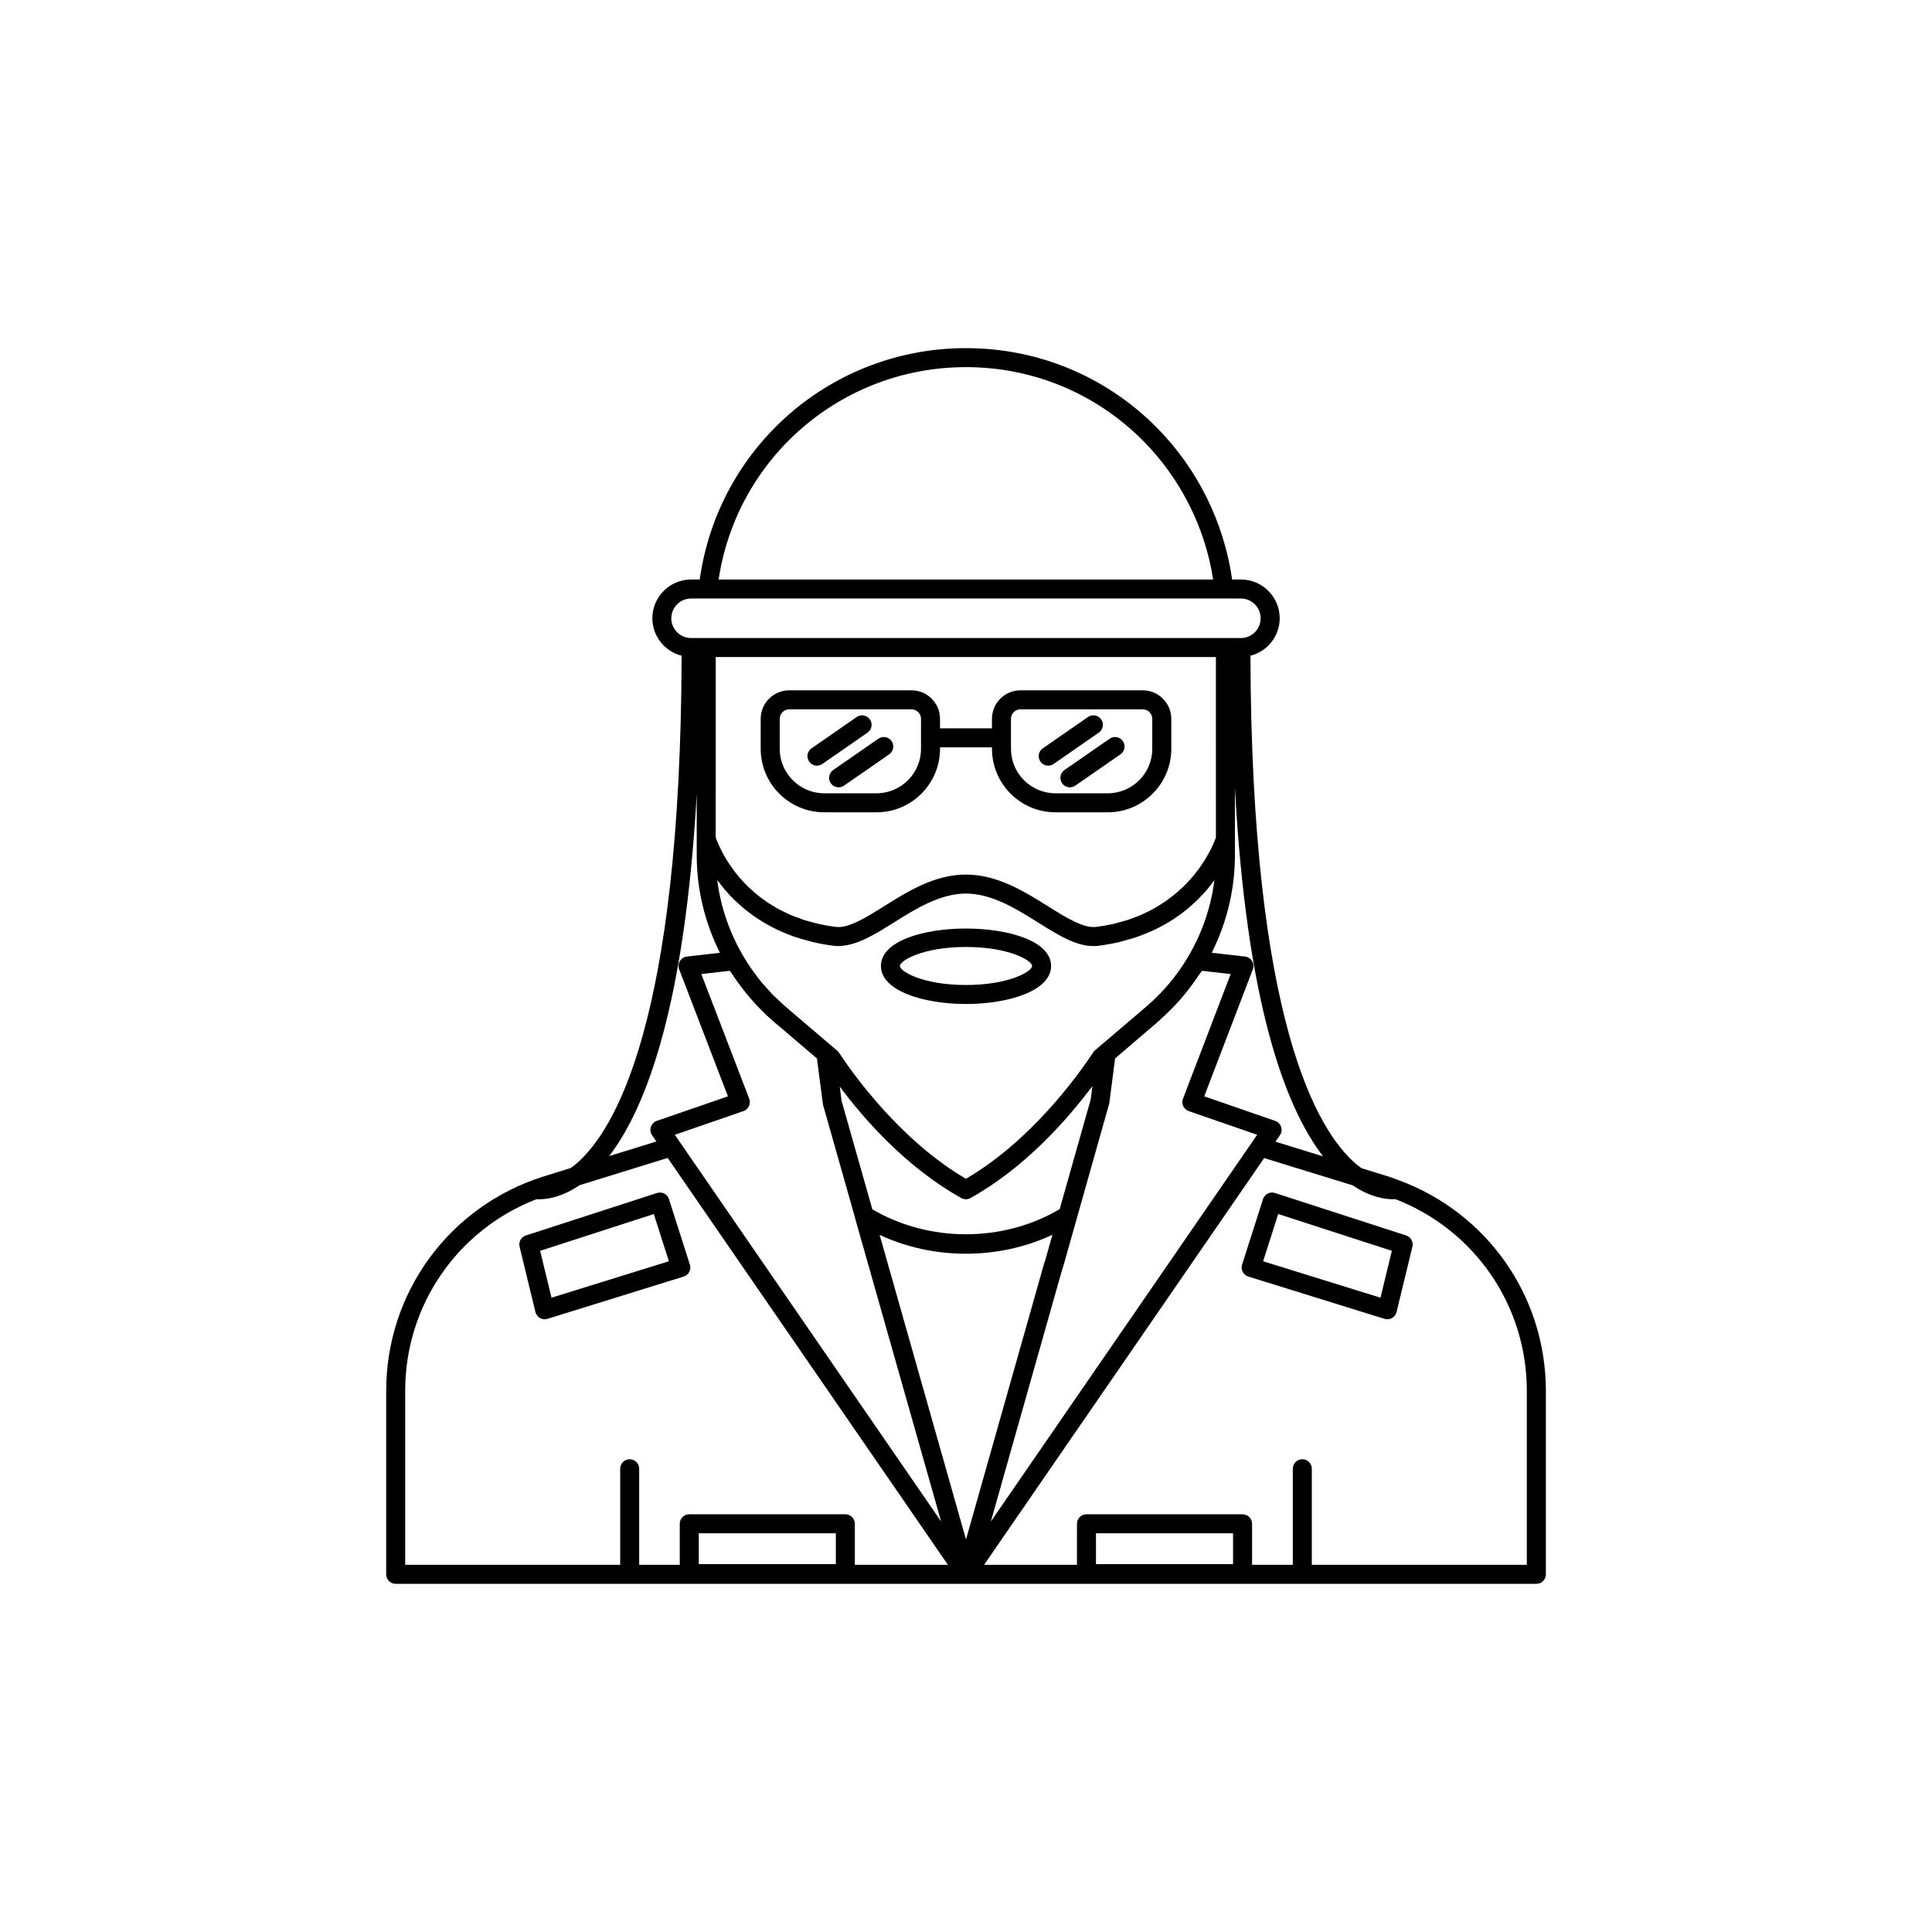 <?xml version="1.0" encoding="UTF-8"?>
<!-- Uploaded to: ICON Repo, www.svgrepo.com, Generator: ICON Repo Mixer Tools -->
<svg fill="#000000" width="800px" height="800px" version="1.1" viewBox="144 144 512 512" xmlns="http://www.w3.org/2000/svg">
 <g>
  <path d="m514.88 456.84c-0.059-0.016-0.109-0.047-0.172-0.062-0.922-0.34-1.828-0.699-2.773-1l-7.086-2.184c-0.477-0.344-0.945-0.676-1.445-1.098-10.391-8.828-27.762-38.098-28.023-134.72 4.441-1.133 7.754-5.133 7.754-9.926 0-5.668-4.609-10.277-10.277-10.277h-2.324c-2.172-15.188-9.227-29.473-20.129-40.422-13.469-13.473-31.371-20.891-50.398-20.891-35.742 0-65.648 26.215-70.57 61.312h-2.277c-5.668 0-10.277 4.609-10.277 10.277 0 4.793 3.309 8.793 7.754 9.926-0.262 96.621-17.633 125.89-28.023 134.72-0.48 0.406-0.93 0.723-1.387 1.055l-7.215 2.234c-24.926 7.887-41.668 30.719-41.668 56.816v48.617c0 1.391 1.125 2.519 2.519 2.519h302.29c1.391 0 2.519-1.125 2.519-2.519v-48.617c-0.004-25.059-15.469-47.059-38.789-55.762zm-172.33-21.672-12.688-33.035 7.551-0.859c0.129 0.203 0.297 0.379 0.426 0.582 1.254 1.949 2.629 3.816 4.117 5.609 0.371 0.449 0.738 0.902 1.125 1.34 1.75 1.988 3.598 3.906 5.633 5.656l6.594 5.613 5.188 4.434 1.609 12.25 8.52 30.055c0.008 0.027-0.012 0.055 0 0.082l22.781 80.309-70.57-102.47 18.188-6.277c0.648-0.223 1.172-0.699 1.461-1.32 0.285-0.617 0.312-1.328 0.066-1.965zm123.68-69.23c-0.113 0.328-0.332 0.91-0.676 1.695-0.031 0.066-0.074 0.156-0.105 0.227-0.152 0.336-0.316 0.691-0.512 1.086-0.074 0.152-0.172 0.328-0.258 0.488-0.18 0.344-0.359 0.695-0.57 1.07-0.113 0.203-0.25 0.426-0.375 0.641-0.211 0.363-0.43 0.727-0.672 1.109-0.156 0.246-0.332 0.504-0.504 0.754-0.25 0.375-0.508 0.754-0.789 1.141-0.195 0.27-0.41 0.547-0.625 0.824-0.297 0.387-0.605 0.773-0.93 1.168-0.238 0.285-0.492 0.574-0.75 0.863-0.344 0.391-0.707 0.777-1.082 1.168-0.285 0.293-0.578 0.586-0.883 0.879-0.398 0.387-0.816 0.77-1.246 1.148-0.328 0.289-0.66 0.578-1.008 0.859-0.461 0.379-0.945 0.746-1.441 1.113-0.371 0.273-0.742 0.547-1.133 0.816-0.527 0.359-1.086 0.707-1.652 1.051-0.414 0.25-0.82 0.504-1.254 0.746-0.605 0.344-1.254 0.656-1.902 0.973-0.445 0.215-0.883 0.441-1.348 0.645-0.711 0.312-1.473 0.586-2.231 0.867-0.465 0.172-0.906 0.355-1.391 0.512-0.863 0.281-1.789 0.516-2.715 0.754-0.438 0.109-0.844 0.246-1.293 0.344-1.402 0.312-2.863 0.57-4.402 0.762-3.367 0.406-7.891-2.422-12.68-5.422-6.324-3.961-13.496-8.449-21.824-8.449-8.301 0-15.457 4.484-21.77 8.441-4.793 3.004-9.348 5.832-12.688 5.434-1.539-0.191-3.008-0.445-4.41-0.754-0.488-0.105-0.934-0.25-1.406-0.371-0.887-0.227-1.777-0.445-2.606-0.711-0.516-0.168-0.988-0.363-1.484-0.543-0.727-0.266-1.461-0.523-2.141-0.816-0.496-0.211-0.949-0.449-1.422-0.676-0.621-0.301-1.25-0.594-1.836-0.914-0.457-0.25-0.883-0.516-1.316-0.777-0.539-0.324-1.082-0.648-1.586-0.992-0.414-0.277-0.801-0.566-1.191-0.855-0.473-0.348-0.941-0.695-1.383-1.051-0.363-0.293-0.707-0.594-1.051-0.895-0.414-0.363-0.824-0.727-1.207-1.094-0.316-0.305-0.621-0.609-0.918-0.914-0.359-0.367-0.707-0.738-1.039-1.105-0.273-0.305-0.535-0.609-0.789-0.91-0.309-0.367-0.605-0.734-0.887-1.098-0.23-0.297-0.453-0.59-0.664-0.883-0.262-0.363-0.512-0.719-0.746-1.07-0.188-0.277-0.371-0.551-0.543-0.82-0.223-0.348-0.426-0.684-0.621-1.016-0.148-0.25-0.301-0.504-0.434-0.742-0.18-0.32-0.34-0.625-0.492-0.922-0.113-0.223-0.234-0.449-0.34-0.656-0.141-0.285-0.262-0.547-0.379-0.805-0.082-0.18-0.172-0.371-0.246-0.535-0.105-0.238-0.188-0.441-0.27-0.645-0.055-0.141-0.125-0.301-0.172-0.422-0.062-0.168-0.109-0.289-0.156-0.422-0.039-0.105-0.086-0.238-0.113-0.316 0-0.004 0-0.004-0.004-0.008l0.008-47.777h132.55zm-132.05 11.398c0.609 0.836 1.266 1.684 2 2.543 0.031 0.039 0.074 0.074 0.105 0.113 0.699 0.812 1.461 1.625 2.281 2.438 0.277 0.273 0.59 0.539 0.879 0.809 0.617 0.574 1.246 1.145 1.926 1.707 0.383 0.312 0.793 0.617 1.199 0.922 0.66 0.504 1.34 0.996 2.059 1.48 0.465 0.312 0.949 0.613 1.441 0.914 0.738 0.453 1.508 0.887 2.309 1.309 0.535 0.281 1.074 0.559 1.637 0.828 0.855 0.406 1.754 0.777 2.672 1.141 0.582 0.23 1.152 0.469 1.762 0.68 1.047 0.363 2.164 0.676 3.293 0.98 0.559 0.148 1.082 0.324 1.66 0.457 1.746 0.402 3.566 0.746 5.508 0.984 0.43 0.055 0.855 0.078 1.285 0.078 0.066 0 0.133-0.027 0.199-0.031 1.059-0.016 2.121-0.184 3.191-0.469 0.137-0.035 0.27-0.074 0.406-0.113 1.09-0.32 2.188-0.742 3.293-1.266 0.113-0.055 0.227-0.113 0.344-0.168 1.133-0.551 2.277-1.168 3.434-1.852 0.074-0.043 0.148-0.09 0.223-0.133 1.188-0.707 2.383-1.449 3.598-2.211 5.738-3.598 12.242-7.672 19.094-7.672 6.883 0 13.402 4.082 19.152 7.684 5.559 3.481 10.805 6.797 15.941 6.152h0.027c1.93-0.238 3.742-0.578 5.481-0.98 0.582-0.137 1.113-0.312 1.676-0.461 1.117-0.301 2.223-0.609 3.262-0.973 0.609-0.211 1.18-0.449 1.766-0.684 0.91-0.359 1.805-0.73 2.652-1.133 0.566-0.27 1.109-0.547 1.648-0.832 0.789-0.418 1.551-0.848 2.281-1.293 0.496-0.305 0.984-0.605 1.453-0.918 0.711-0.477 1.383-0.965 2.039-1.465 0.406-0.309 0.82-0.613 1.203-0.93 0.676-0.555 1.301-1.121 1.91-1.691 0.293-0.273 0.605-0.539 0.883-0.816 0.805-0.797 1.551-1.598 2.242-2.394 0.043-0.051 0.094-0.098 0.133-0.145 0.738-0.863 1.402-1.719 2.016-2.559 0.023-0.035 0.059-0.07 0.082-0.102-0.969 7.785-3.691 15.199-7.867 21.75-0.223 0.352-0.441 0.703-0.672 1.051-0.699 1.043-1.445 2.059-2.223 3.051-0.172 0.223-0.336 0.449-0.512 0.668-0.926 1.148-1.906 2.258-2.93 3.332-0.055 0.059-0.109 0.121-0.164 0.18-1.121 1.16-2.301 2.273-3.539 3.336l-13.75 11.73c-0.25 0.215-0.367 0.328-0.516 0.621-4.535 6.832-16.754 23.512-33.672 33.41-17.562-10.281-30.125-28.09-33.617-33.398-0.133-0.203-0.297-0.383-0.48-0.539l-8.207-6.988-5.656-4.836c-0.773-0.664-1.496-1.375-2.223-2.078-0.344-0.328-0.703-0.641-1.035-0.98-0.656-0.668-1.262-1.371-1.879-2.07-0.398-0.453-0.812-0.891-1.191-1.355-0.586-0.711-1.133-1.453-1.684-2.195-0.348-0.469-0.699-0.934-1.027-1.41-0.562-0.82-1.094-1.66-1.609-2.512-3.844-6.324-6.375-13.398-7.293-20.824 0.027 0.043 0.07 0.09 0.102 0.129zm127.42 25.211c0.293-0.441 0.656-0.828 0.938-1.273l7.606 0.859-12.641 33.039c-0.242 0.637-0.219 1.344 0.07 1.965 0.289 0.617 0.812 1.094 1.457 1.316l18.133 6.273-1.242 1.805s-0.004 0-0.004 0.004l-57.047 82.844-12.289 17.848 18.891-66.73c0.074-0.145 0.133-0.297 0.176-0.457l3.731-13.199v-0.008l8.59-30.43 1.539-11.902 11.711-10.035c0.184-0.156 0.324-0.348 0.508-0.508 1.734-1.531 3.348-3.164 4.867-4.867 0.59-0.66 1.148-1.344 1.707-2.031 1.18-1.461 2.273-2.961 3.301-4.512zm-36.77 61.875c-14.898 8.855-34.562 8.922-49.652 0.051l-8.148-28.727-0.488-3.781c6.488 8.676 17.621 21.391 32.207 29.527 0.383 0.215 0.805 0.32 1.227 0.32s0.848-0.105 1.227-0.32c14.465-8.066 25.648-20.801 32.293-29.668l-0.453 3.555zm-4.078 14.242-20.75 73.309-22.887-80.719c14.309 6.695 31.625 6.641 45.793-0.035l-1.977 6.992c-0.074 0.141-0.133 0.293-0.18 0.453zm62.758-36.02c-0.246-0.746-0.828-1.34-1.57-1.598l-18.805-6.504 12.875-33.645c0.281-0.727 0.207-1.543-0.199-2.211-0.402-0.664-1.094-1.105-1.871-1.191l-8.824-1c3.961-7.914 6.148-16.699 6.148-25.77v-4.223c0.008-0.129 0.012-0.25 0-0.379v-13.414c3.062 56.895 13.195 84.539 23.359 97.734l-12.613-3.887 1.176-1.707c0.449-0.641 0.566-1.461 0.324-2.207zm-83.508-201.35c17.684 0 34.32 6.894 46.832 19.41 9.965 10.012 16.527 23.012 18.66 36.867h-131.05c4.863-32.277 32.566-56.277 65.555-56.277zm-78.094 66.555c0-2.887 2.352-5.238 5.238-5.238h145.7c2.887 0 5.238 2.352 5.238 5.238 0.004 2.887-2.348 5.238-5.238 5.238h-145.7c-2.887 0-5.242-2.352-5.242-5.238zm6.731 46.656v16.219c0 9.074 2.191 17.855 6.152 25.773l-8.734 0.996c-0.773 0.086-1.465 0.527-1.867 1.195-0.406 0.668-0.48 1.48-0.199 2.211l12.922 33.641-18.848 6.504c-0.742 0.254-1.324 0.848-1.57 1.59-0.25 0.746-0.129 1.566 0.312 2.215l1.145 1.66-12.535 3.879c10.043-13.078 20.051-40.273 23.223-95.883zm0.543 204.01v-8.176h36.328v8.176zm41.363 0.18v-10.875c0-1.391-1.125-2.519-2.519-2.519h-41.363c-1.391 0-2.519 1.125-2.519 2.519v10.875h-10.75v-25.465c0-1.391-1.125-2.519-2.519-2.519-1.391 0-2.519 1.125-2.519 2.519v25.465h-56.977v-46.098c0-22.711 13.867-42.691 34.82-50.812 0.211 0.016 0.391 0.035 0.68 0.035 2.074 0 6.027-0.527 10.676-3.719l23.383-7.238 74.27 107.83zm63.898-0.18v-8.176h36.328v8.176zm114.18 0.18h-56.977v-25.465c0-1.391-1.125-2.519-2.519-2.519-1.391 0-2.519 1.125-2.519 2.519l0.004 25.465h-10.801v-10.875c0-1.391-1.125-2.519-2.519-2.519h-41.363c-1.391 0-2.519 1.125-2.519 2.519l-0.004 10.875h-24.613l74.223-107.79 23.496 7.234c4.621 3.156 8.547 3.672 10.613 3.672 0.27 0 0.438-0.02 0.641-0.031 20.984 8.121 34.859 28.102 34.859 50.812z"/>
  <path d="m320.04 460.31c-0.594-0.301-1.289-0.355-1.926-0.156l-34.746 11.254c-1.254 0.406-1.984 1.711-1.672 2.988l4.195 17.297c0.164 0.676 0.602 1.254 1.207 1.598 0.383 0.215 0.812 0.328 1.242 0.328 0.25 0 0.5-0.035 0.746-0.113l36.09-11.203c0.641-0.199 1.176-0.648 1.484-1.242s0.371-1.293 0.164-1.93l-5.543-17.348c-0.195-0.637-0.645-1.168-1.242-1.473zm-29.883 27.594-3.012-12.422 30.117-9.754 4 12.52z"/>
  <path d="m516.63 471.41-34.746-11.254c-0.629-0.203-1.328-0.148-1.926 0.156-0.594 0.305-1.047 0.836-1.246 1.473l-5.543 17.348c-0.207 0.641-0.145 1.336 0.164 1.93 0.309 0.594 0.848 1.043 1.484 1.242l36.09 11.203c0.246 0.078 0.496 0.113 0.746 0.113 0.43 0 0.859-0.109 1.242-0.328 0.605-0.344 1.039-0.922 1.207-1.598l4.195-17.297c0.312-1.277-0.414-2.582-1.668-2.988zm-6.789 16.496-31.102-9.656 4-12.52 30.117 9.754z"/>
  <path d="m399.98 410.07c11.215 0 22.57-3.461 22.57-10.078 0.004-13.211-45.09-13.242-45.094 0 0 6.617 11.332 10.078 22.523 10.078zm0-15.113c11.391 0 17.531 3.578 17.531 5.039s-6.144 5.039-17.531 5.039c-11.359 0-17.484-3.578-17.484-5.039s6.125-5.039 17.484-5.039z"/>
  <path d="m362.43 359.27h13.855c9.281 0 16.832-7.551 16.832-16.832v-0.383h13.766v0.383c0 9.281 7.551 16.832 16.832 16.832h13.855c9.281 0 16.832-7.551 16.832-16.832v-7.938c0-4.168-3.391-7.559-7.559-7.559h-32.406c-4.168 0-7.559 3.391-7.559 7.559v2.519h-13.766l0.004-2.519c0-4.168-3.391-7.559-7.559-7.559h-32.406c-4.168 0-7.559 3.391-7.559 7.559v7.938c0 9.281 7.555 16.832 16.836 16.832zm49.488-24.77c0-1.391 1.129-2.519 2.519-2.519h32.406c1.391 0 2.519 1.129 2.519 2.519v7.938c0 6.5-5.293 11.793-11.797 11.793h-13.855c-6.5 0-11.793-5.293-11.793-11.793zm-61.285 0c0-1.391 1.129-2.519 2.519-2.519h32.406c1.391 0 2.519 1.129 2.519 2.519v7.938c0 6.5-5.293 11.793-11.793 11.793h-13.855c-6.504 0-11.797-5.293-11.797-11.793z"/>
  <path d="m360.5 346.9c0.496 0 0.992-0.145 1.434-0.449l11.965-8.293c1.145-0.793 1.43-2.363 0.637-3.504-0.793-1.145-2.363-1.434-3.504-0.637l-11.965 8.293c-1.145 0.793-1.43 2.363-0.637 3.504 0.488 0.707 1.273 1.086 2.07 1.086z"/>
  <path d="m364.17 351.56c0.488 0.707 1.273 1.086 2.074 1.086 0.496 0 0.992-0.145 1.434-0.449l11.965-8.289c1.145-0.793 1.43-2.363 0.637-3.504-0.793-1.145-2.363-1.43-3.504-0.637l-11.965 8.289c-1.145 0.789-1.43 2.359-0.641 3.504z"/>
  <path d="m421.79 346.9c0.496 0 0.992-0.145 1.434-0.449l11.965-8.293c1.145-0.793 1.43-2.363 0.637-3.504-0.793-1.145-2.363-1.434-3.504-0.637l-11.965 8.293c-1.145 0.793-1.43 2.363-0.637 3.504 0.484 0.707 1.27 1.086 2.07 1.086z"/>
  <path d="m425.46 351.56c0.488 0.707 1.273 1.086 2.074 1.086 0.496 0 0.992-0.145 1.434-0.449l11.965-8.289c1.145-0.793 1.43-2.363 0.637-3.504-0.793-1.145-2.363-1.43-3.504-0.637l-11.965 8.289c-1.148 0.789-1.434 2.359-0.641 3.504z"/>
 </g>
</svg>
